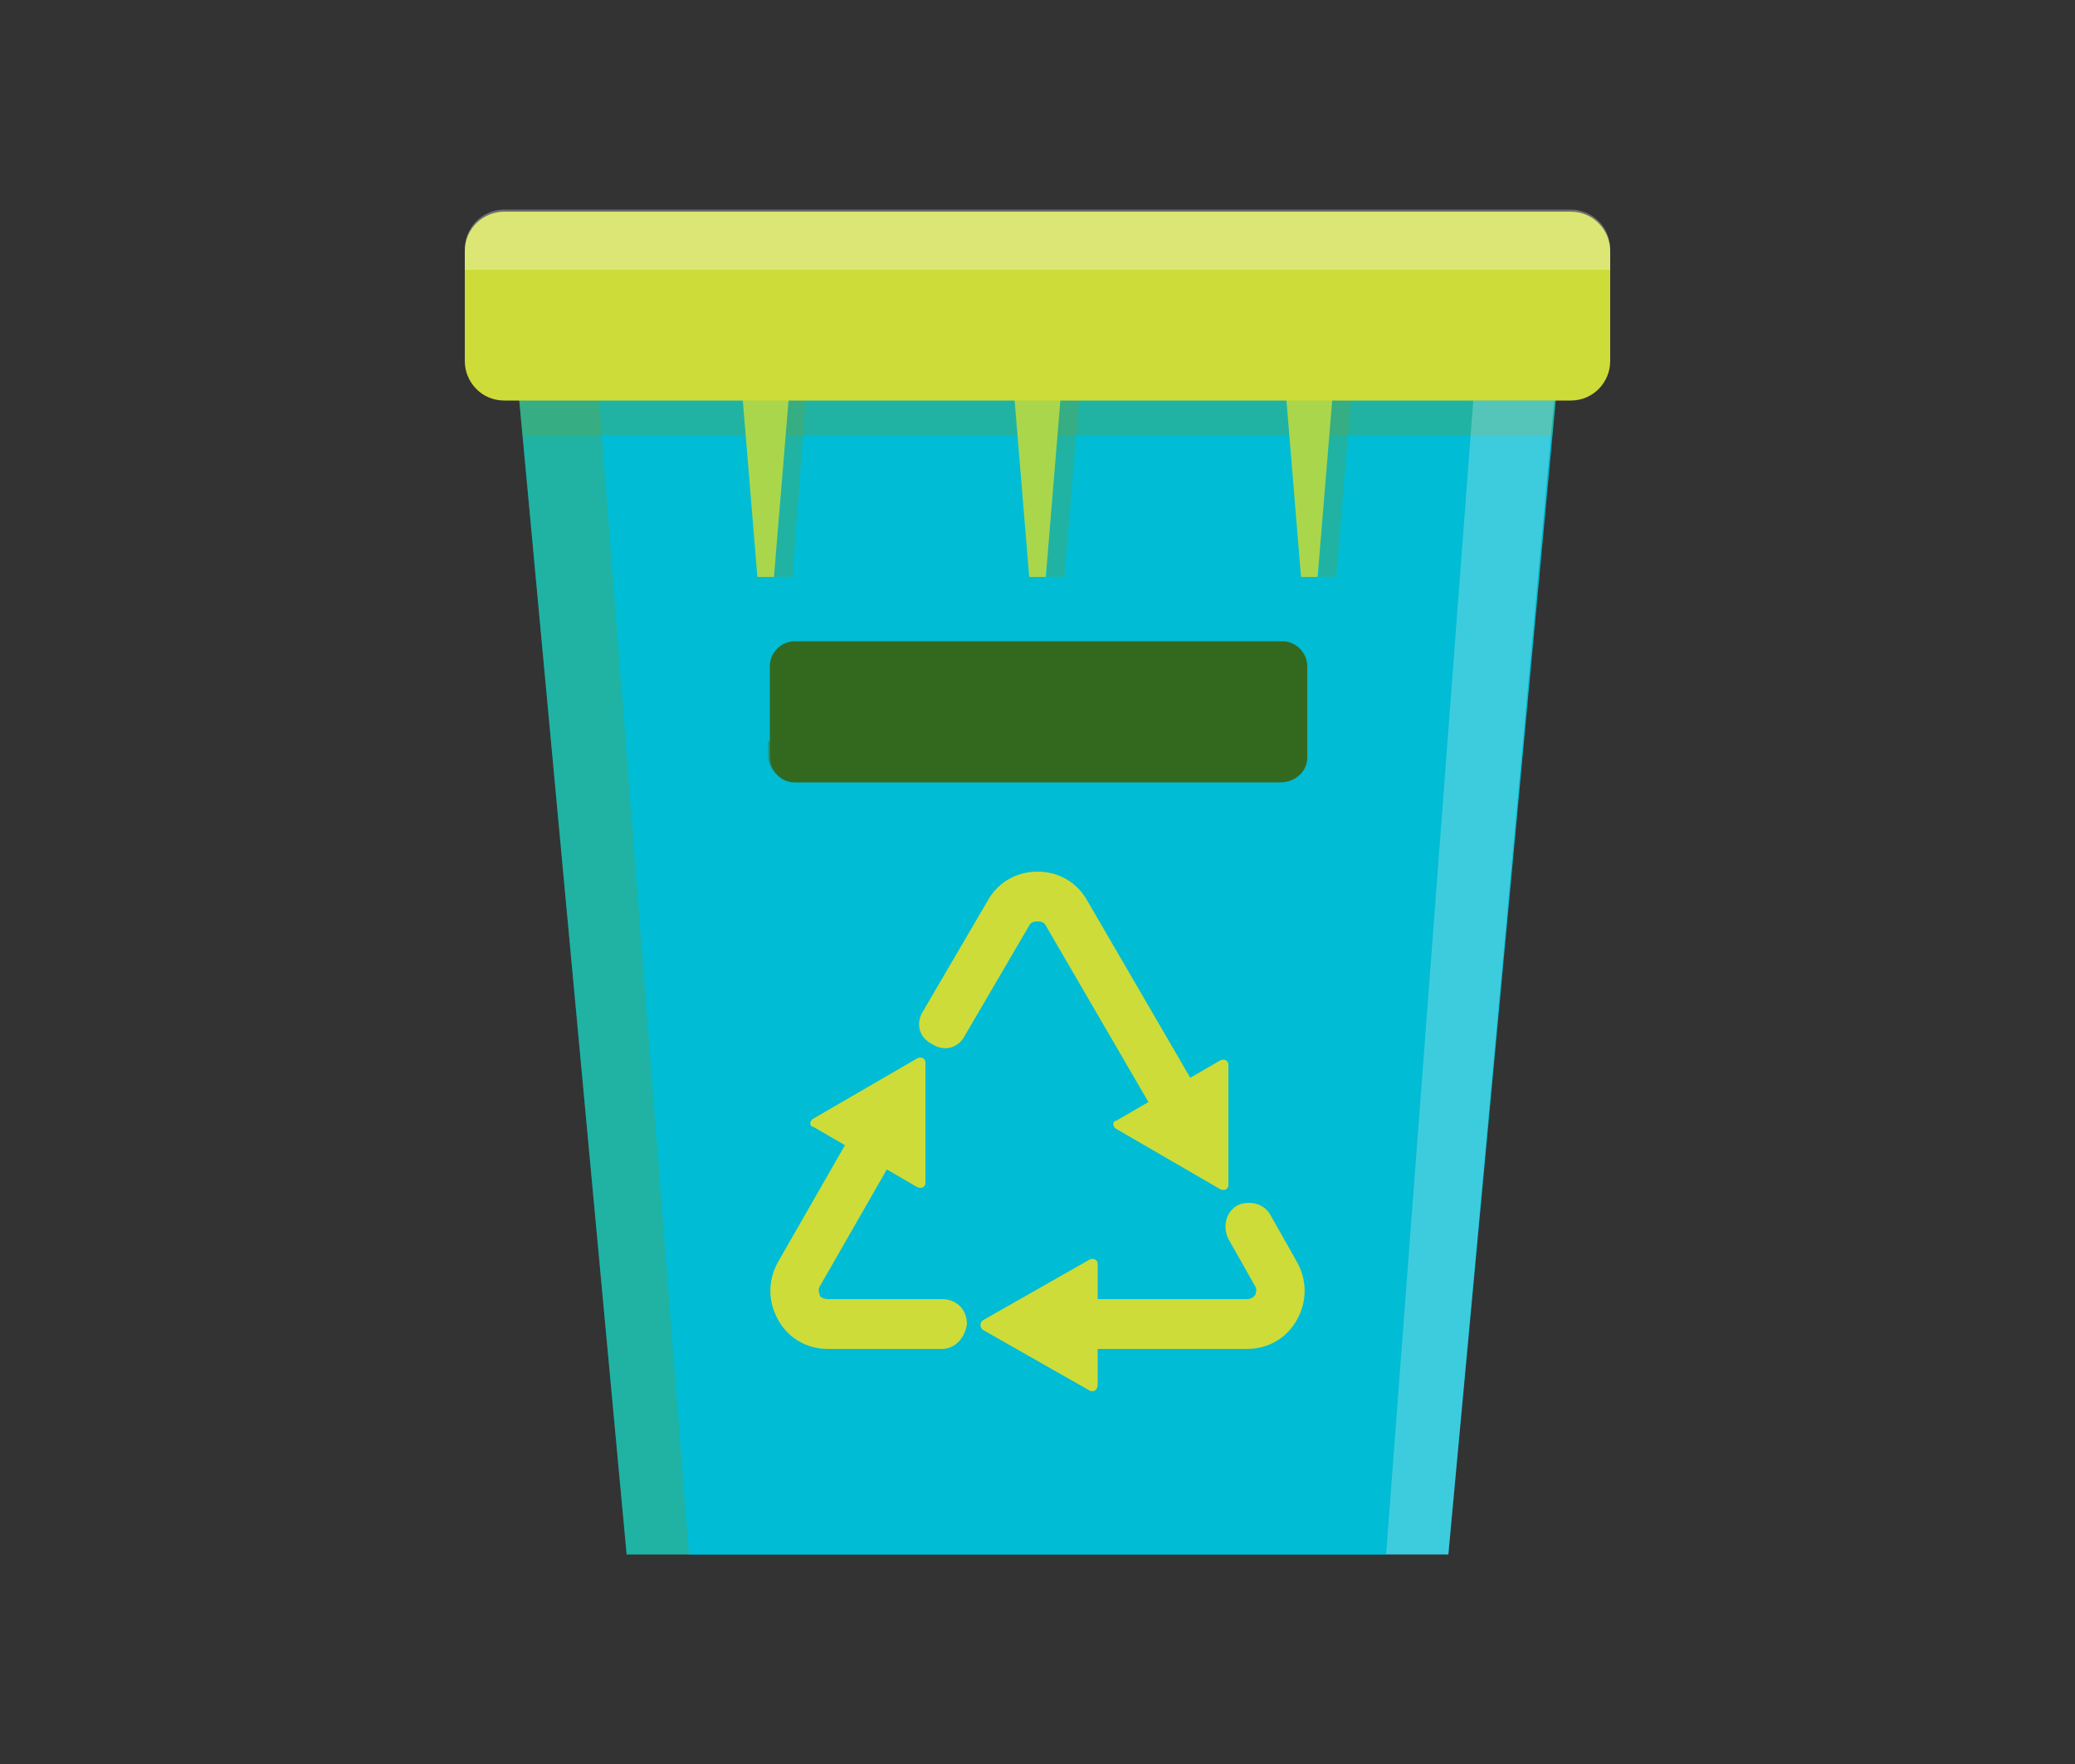 <?xml version="1.0" encoding="utf-8"?>
<!-- Generator: Adobe Illustrator 25.3.1, SVG Export Plug-In . SVG Version: 6.00 Build 0)  -->
<svg version="1.1" id="Izolovaný_režim" xmlns="http://www.w3.org/2000/svg" xmlns:xlink="http://www.w3.org/1999/xlink" x="0px"
	 y="0px" width="100px" height="85px" viewBox="0 0 100 85" style="enable-background:new 0 0 100 85;" xml:space="preserve">
<rect x="0" y="0" width="100" height="85" fill="#333333" stroke="none"/>
<style type="text/css">
	.st0{fill:#00BCD4;}
	.st1{opacity:0.31;}
	.st2{fill:#689F38;}
	.st3{fill:#33691E;}
	.st4{opacity:0.33;}
	.st5{fill:#CDDC39;}
	.st6{fill:#AAD64C;}
	.st7{opacity:0.3;}
	.st8{fill:#FFFFFF;}
	.st9{opacity:0.24;}
</style>
<g>
	<g>
		<g>
			<g>
				<polygon class="st0" points="69.8,74.9 30.2,74.9 24.7,15.8 75.3,15.8 				"/>
			</g>
		</g>
		<g>
			<g>
				<polygon class="st0" points="66.8,74.9 33.2,74.9 28.6,15.8 71.4,15.8 				"/>
			</g>
		</g>
		<g>
			<g class="st1">
				<g>
					<polygon class="st2" points="24.7,15.8 30.2,74.9 33.2,74.9 28.6,15.8 					"/>
				</g>
			</g>
		</g>
		<g class="st1">
			<g>
				<polygon class="st2" points="71.4,15.8 28.6,15.8 28.6,15.8 24.7,15.8 25.2,21 74.8,21 75.3,15.8 71.4,15.8 				"/>
			</g>
		</g>
		<g>
			<g>
				<path class="st3" d="M61.7,37.7H38.3c-0.7,0-1.2-0.6-1.2-1.2v-4.4c0-0.7,0.6-1.2,1.2-1.2h23.5c0.7,0,1.2,0.6,1.2,1.2v4.4
					C63,37.2,62.4,37.7,61.7,37.7z"/>
			</g>
		</g>
		<g class="st4">
			<g>
				<path class="st3" d="M37,35.7v0.7c0,0.7,0.6,1.2,1.2,1.2h23.5c0.7,0,1.2-0.6,1.2-1.2v-0.7H37z"/>
			</g>
		</g>
		<g>
			<g>
				<g>
					<path class="st5" d="M45.4,65h-5.5c-1,0-1.9-0.5-2.4-1.4c-0.5-0.9-0.5-1.9,0-2.8l4.3-7.5c0.3-0.6,1-0.8,1.6-0.4
						c0.6,0.3,0.8,1,0.4,1.6L39.5,62c-0.1,0.2,0,0.3,0,0.4c0,0.1,0.2,0.2,0.4,0.2h5.5c0.7,0,1.2,0.5,1.2,1.2
						C46.5,64.5,46,65,45.4,65z"/>
				</g>
			</g>
			<g>
				<g>
					<path class="st5" d="M60.1,65h-8.8c-0.7,0-1.2-0.5-1.2-1.2c0-0.7,0.5-1.2,1.2-1.2h8.8c0.2,0,0.3-0.1,0.4-0.2
						c0-0.1,0.1-0.2,0-0.4l-1.3-2.3c-0.3-0.6-0.1-1.3,0.4-1.6c0.6-0.3,1.3-0.1,1.6,0.4l1.3,2.3c0.5,0.9,0.5,1.9,0,2.8
						C62,64.5,61.1,65,60.1,65z"/>
				</g>
			</g>
			<g>
				<g>
					<path class="st5" d="M57.1,55c-0.4,0-0.8-0.2-1-0.6l-5.7-9.8c-0.1-0.2-0.3-0.2-0.4-0.2c-0.1,0-0.3,0-0.4,0.2l-3.1,5.3
						c-0.3,0.6-1,0.8-1.6,0.4c-0.6-0.3-0.8-1-0.4-1.6l3.1-5.3C48.1,42.5,49,42,50,42c1,0,1.9,0.5,2.4,1.4l5.7,9.8
						c0.3,0.6,0.1,1.3-0.4,1.6C57.5,54.9,57.3,55,57.1,55z"/>
				</g>
			</g>
			<g>
				<g>
					<path class="st5" d="M52.5,67l-5.1-2.9c-0.2-0.1-0.2-0.4,0-0.5l5.1-2.9c0.2-0.1,0.4,0,0.4,0.2v5.8C52.9,67,52.7,67.1,52.5,67z"
						/>
				</g>
			</g>
			<g>
				<g>
					<path class="st5" d="M39.2,53.9l5-2.9c0.2-0.1,0.4,0,0.4,0.2l0,5.8c0,0.2-0.2,0.3-0.4,0.2l-5-2.9C39,54.3,39,54,39.2,53.9z"/>
				</g>
			</g>
			<g>
				<g>
					<path class="st5" d="M53.8,54.4l5,2.9c0.2,0.1,0.4,0,0.4-0.2l0-5.8c0-0.2-0.2-0.3-0.4-0.2l-5,2.9C53.6,54,53.6,54.3,53.8,54.4z
						"/>
				</g>
			</g>
		</g>
		<g class="st1">
			<g>
				<g>
					<polygon class="st2" points="38.2,27.8 37.3,27.8 36.5,16.9 39,16.9 					"/>
				</g>
			</g>
			<g>
				<g>
					<polygon class="st2" points="51.3,27.8 50.5,27.8 49.6,16.9 52.2,16.9 					"/>
				</g>
			</g>
			<g>
				<g>
					<polygon class="st2" points="64.4,27.8 63.6,27.8 62.7,16.9 65.3,16.9 					"/>
				</g>
			</g>
		</g>
		<g>
			<g>
				<g>
					<polygon class="st6" points="37.3,27.8 36.5,27.8 35.6,16.9 38.2,16.9 					"/>
				</g>
			</g>
			<g>
				<g>
					<polygon class="st6" points="50.4,27.8 49.6,27.8 48.7,16.9 51.3,16.9 					"/>
				</g>
			</g>
			<g>
				<g>
					<polygon class="st6" points="63.5,27.8 62.7,27.8 61.8,16.9 64.4,16.9 					"/>
				</g>
			</g>
		</g>
		<g>
			<g>
				<path class="st5" d="M75.7,19.3H24.3c-1.1,0-1.9-0.9-1.9-1.9v-5.3c0-1.1,0.9-1.9,1.9-1.9h51.4c1.1,0,1.9,0.9,1.9,1.9v5.3
					C77.6,18.4,76.8,19.3,75.7,19.3z"/>
			</g>
		</g>
		<g class="st7">
			<g>
				<path class="st8" d="M77.6,13v-1c0-1.1-0.9-1.9-1.9-1.9H24.3c-1.1,0-1.9,0.9-1.9,1.9v1H77.6z"/>
			</g>
		</g>
	</g>
	<g class="st9">
		<g>
			<polygon class="st8" points="71,19.3 66.8,74.9 69.8,74.9 74.9,19.3 			"/>
		</g>
	</g>
</g>
</svg>
